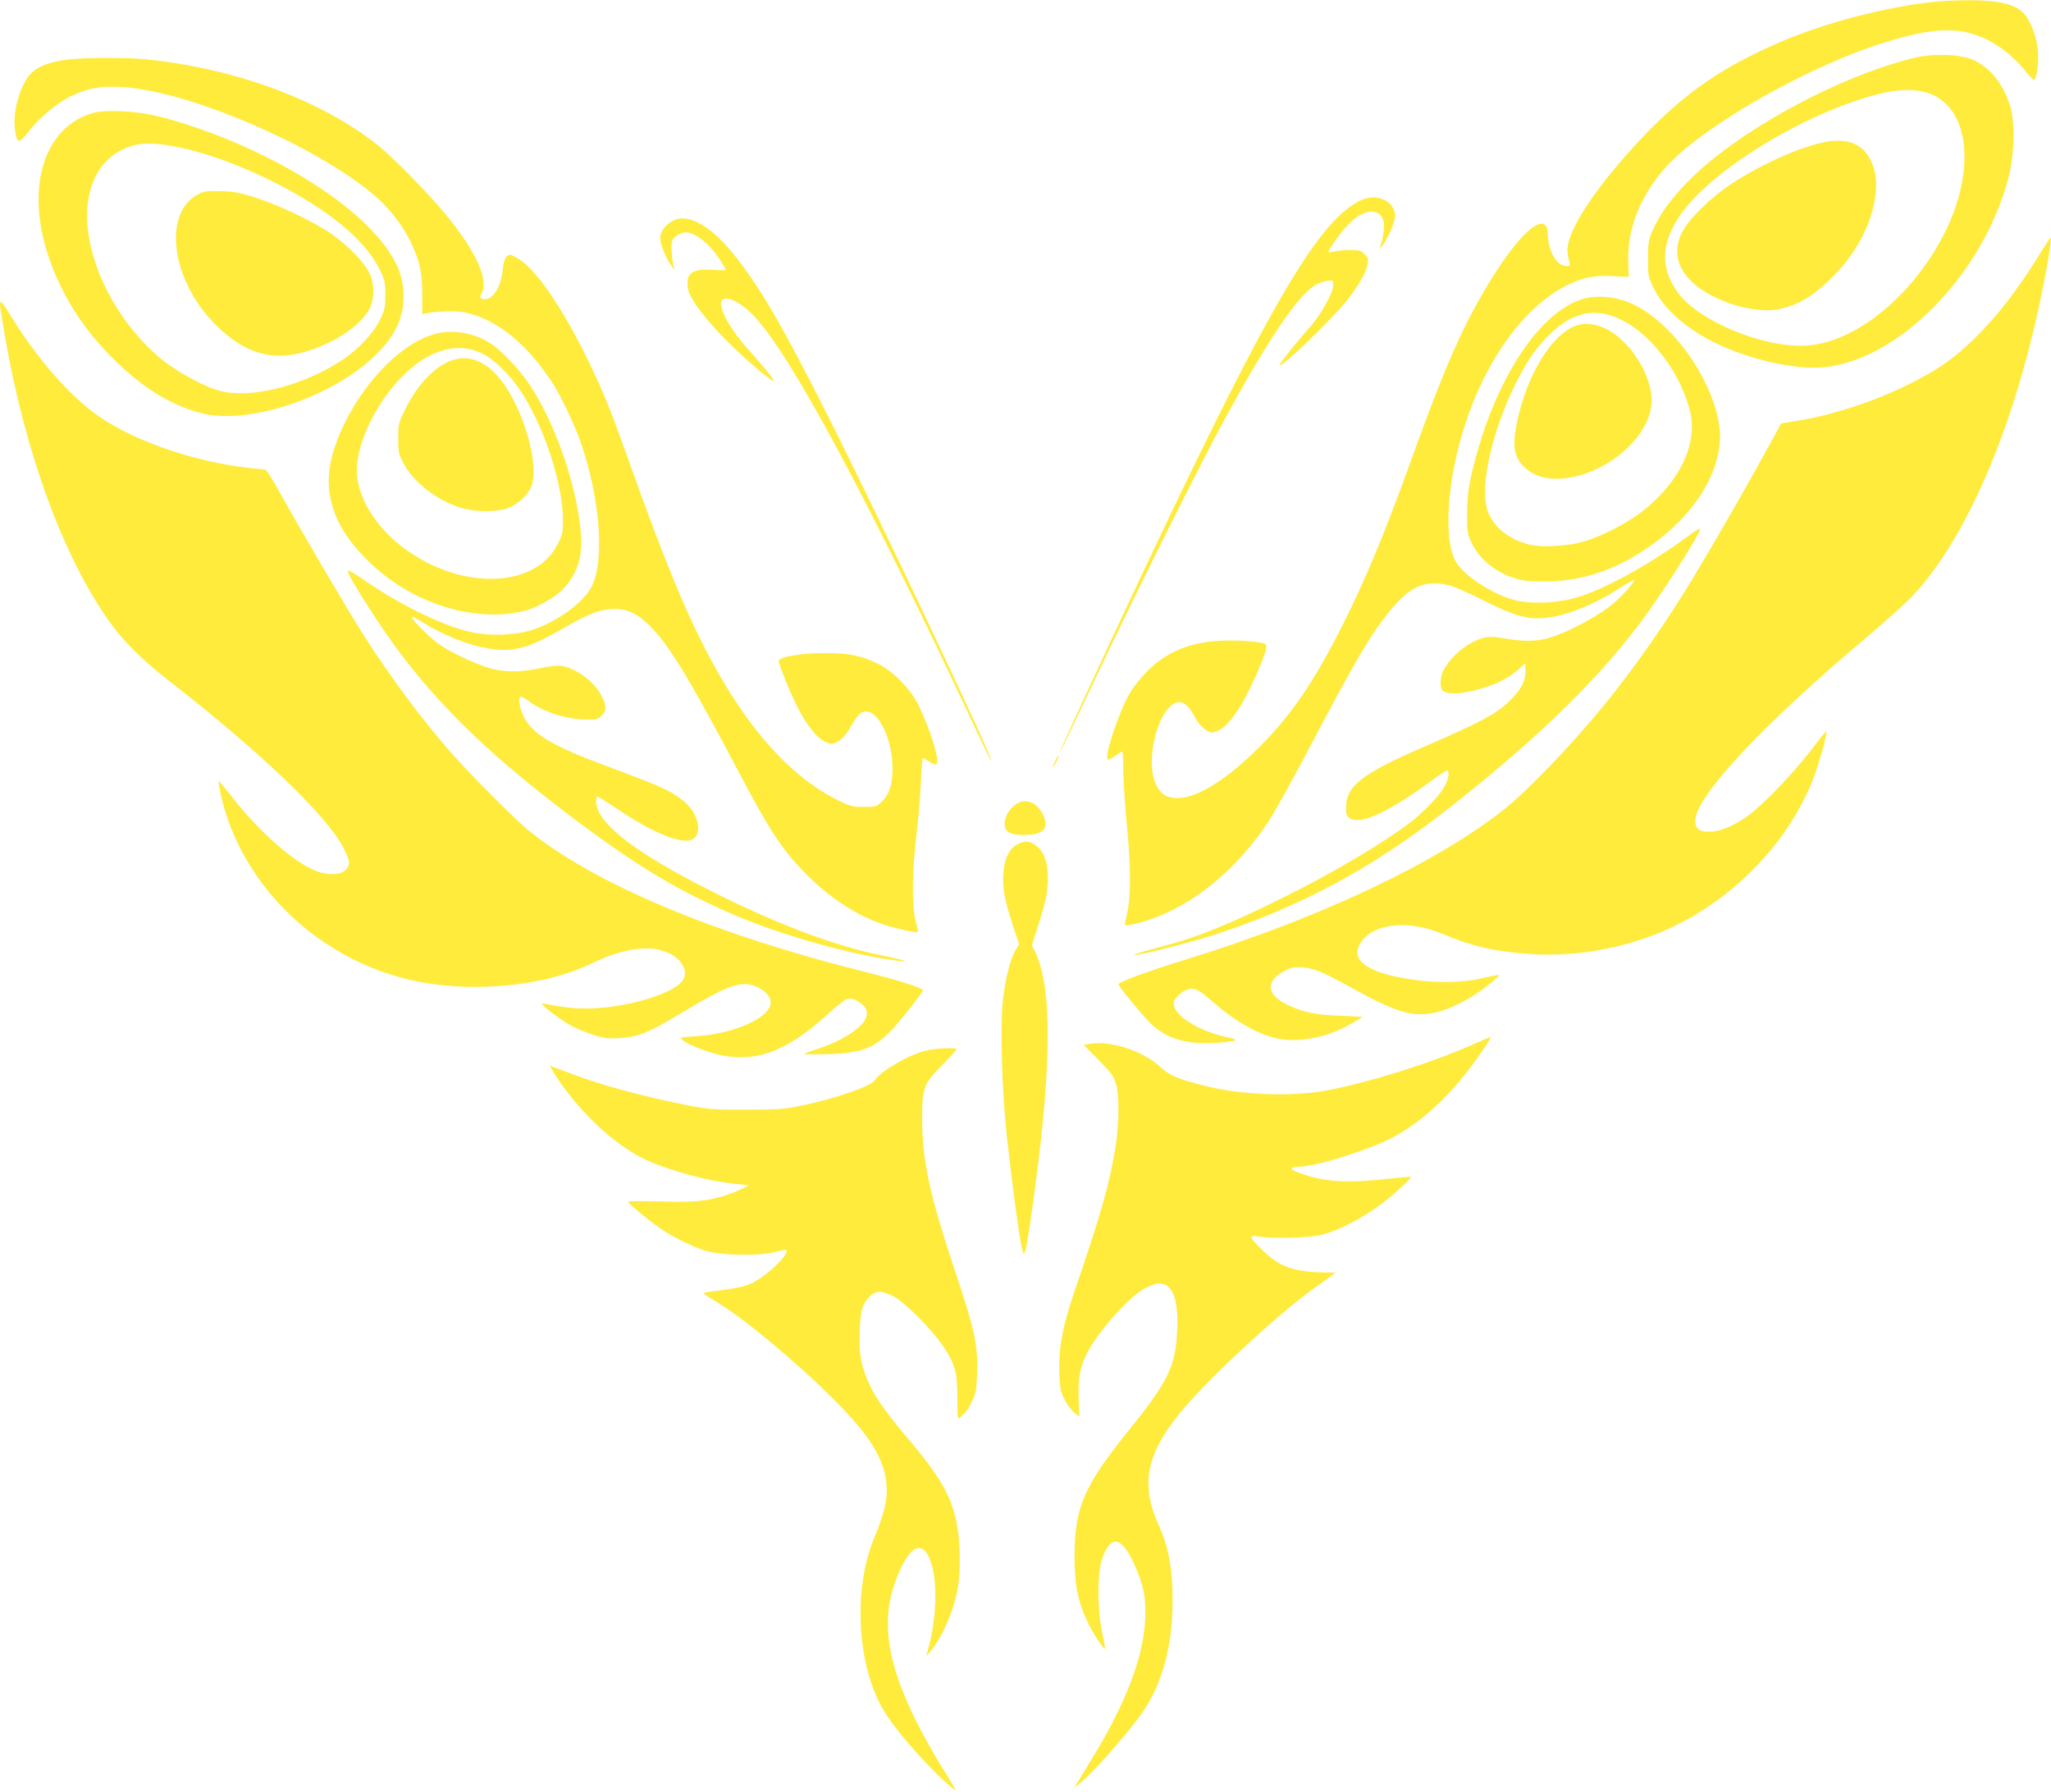 <?xml version="1.0" standalone="no"?>
<!DOCTYPE svg PUBLIC "-//W3C//DTD SVG 20010904//EN"
 "http://www.w3.org/TR/2001/REC-SVG-20010904/DTD/svg10.dtd">
<svg version="1.0" xmlns="http://www.w3.org/2000/svg"
 width="1280pt" height="1118pt" viewBox="0 0 1280 1118"
 preserveAspectRatio="xMidYMid meet">
<g transform="translate(0,1118) scale(0.1,-0.1)"
fill="#ffeb3b" stroke="none">
<path d="M12075 11169 c-301 -31 -682 -130 -959 -249 -405 -173 -658 -358
-963 -703 -244 -277 -382 -505 -370 -611 2 -23 8 -51 12 -63 6 -20 4 -23 -20
-23 -61 0 -115 96 -115 205 0 18 -7 40 -15 49 -62 62 -259 -171 -458 -544
-109 -206 -217 -466 -385 -935 -164 -453 -283 -739 -433 -1035 -173 -341 -310
-541 -509 -741 -202 -202 -387 -318 -508 -319 -70 0 -106 22 -137 84 -60 120
-13 387 85 485 57 56 107 34 160 -69 23 -45 74 -90 101 -90 68 0 149 92 234
263 83 170 122 277 104 288 -22 13 -138 24 -244 22 -212 -3 -369 -64 -496
-192 -43 -44 -91 -104 -111 -141 -75 -136 -163 -410 -132 -410 5 0 26 11 46
25 20 14 39 25 42 25 4 0 6 -51 6 -113 0 -62 10 -209 21 -327 26 -261 28 -456
5 -560 -9 -41 -16 -78 -16 -81 0 -9 79 7 150 31 283 95 544 311 748 616 33 49
149 258 257 464 288 546 374 693 494 842 127 158 219 200 371 167 28 -6 126
-49 217 -95 195 -98 274 -120 386 -110 133 13 308 84 475 192 45 29 82 50 82
46 0 -16 -75 -100 -133 -149 -72 -61 -217 -144 -335 -191 -107 -43 -194 -51
-329 -28 -82 14 -109 15 -147 5 -93 -23 -203 -115 -250 -206 -19 -39 -21 -106
-3 -122 38 -31 144 -21 281 25 81 28 144 63 197 111 l39 35 0 -46 c0 -63 -20
-106 -77 -167 -89 -96 -173 -143 -563 -312 -384 -166 -480 -243 -480 -380 0
-39 4 -49 25 -63 66 -43 242 38 512 237 50 37 94 65 97 62 14 -14 4 -61 -23
-108 -30 -52 -134 -160 -211 -218 -169 -128 -473 -309 -769 -456 -358 -179
-555 -259 -794 -321 -145 -38 -204 -59 -122 -45 90 17 358 87 470 124 531 174
972 410 1430 767 552 430 933 797 1215 1169 131 172 380 562 380 594 0 7 -35
-14 -77 -46 -253 -186 -546 -345 -717 -388 -117 -30 -268 -34 -361 -10 -129
33 -296 137 -359 224 -92 125 -70 517 50 880 132 403 370 728 626 857 104 53
175 67 293 61 l100 -5 -3 89 c-8 201 66 398 218 578 216 254 868 632 1365 791
319 101 486 107 660 21 81 -41 162 -107 226 -183 28 -35 55 -64 59 -66 15 -6
30 63 30 140 0 86 -23 171 -68 246 -46 80 -159 113 -382 110 -63 0 -151 -4
-195 -9z"/>
<path d="M11955 10821 c-394 -92 -920 -356 -1266 -634 -183 -148 -318 -309
-378 -451 -23 -53 -26 -75 -26 -172 0 -107 1 -112 37 -185 78 -158 266 -303
510 -393 212 -79 432 -115 576 -95 470 65 978 599 1129 1189 35 135 39 338 9
435 -43 144 -133 253 -244 296 -80 31 -236 36 -347 10z m101 -230 c131 -57
204 -196 204 -389 1 -518 -520 -1144 -980 -1178 -264 -20 -680 151 -809 331
-108 151 -106 296 5 468 183 282 768 645 1239 768 137 36 259 36 341 0z"/>
<path d="M11395 10295 c-153 -28 -398 -137 -588 -261 -129 -84 -272 -225 -311
-306 -54 -112 -32 -217 64 -308 131 -124 405 -206 557 -166 119 30 203 82 321
199 200 196 309 482 258 671 -39 141 -142 200 -301 171z"/>
<path d="M390 10804 c-122 -21 -187 -56 -226 -120 -56 -95 -84 -222 -70 -317
13 -85 24 -86 86 -6 66 85 182 182 265 220 106 50 175 62 310 56 410 -19 1210
-361 1579 -674 91 -77 176 -185 225 -285 60 -121 75 -191 76 -336 l0 -123 25
6 c59 13 188 17 240 6 200 -42 391 -197 552 -447 49 -76 136 -260 171 -361
121 -347 152 -735 71 -900 -45 -93 -198 -210 -347 -265 -107 -41 -281 -50
-404 -23 -184 41 -452 172 -695 342 -44 30 -78 48 -78 40 0 -30 211 -361 333
-520 267 -351 575 -645 1062 -1013 413 -312 678 -470 1043 -624 294 -123 712
-239 992 -275 97 -13 48 3 -104 35 -288 58 -640 191 -1046 394 -488 245 -730
432 -730 566 0 16 4 30 8 30 5 0 66 -39 138 -87 195 -130 364 -203 437 -187
91 20 64 171 -46 253 -83 62 -131 84 -477 213 -318 118 -438 187 -500 285 -29
46 -48 122 -35 143 4 7 24 -2 55 -25 95 -70 239 -115 365 -115 57 0 69 3 90
25 32 31 31 58 0 122 -44 88 -159 174 -252 188 -23 4 -74 -2 -130 -14 -121
-27 -231 -27 -319 0 -92 28 -238 97 -311 147 -58 39 -173 154 -173 172 0 6 24
-5 53 -24 202 -129 439 -201 584 -177 85 13 159 45 315 134 159 91 228 117
315 117 78 0 139 -28 210 -97 128 -125 250 -326 578 -948 172 -326 254 -452
385 -588 168 -175 357 -296 550 -350 80 -23 170 -39 170 -32 0 2 -7 34 -16 72
-24 97 -22 306 5 528 12 99 25 249 28 333 3 83 9 152 12 152 3 0 20 -9 36 -20
17 -11 36 -20 44 -20 34 0 -23 197 -107 370 -49 101 -160 214 -253 258 -111
53 -178 66 -329 67 -150 0 -290 -24 -290 -50 0 -23 78 -213 121 -295 73 -140
149 -220 210 -220 37 0 81 39 118 105 17 31 40 64 51 75 86 86 210 -112 210
-335 0 -100 -19 -161 -66 -206 -34 -33 -38 -34 -113 -34 -74 0 -84 3 -172 47
-351 178 -661 571 -935 1183 -93 209 -215 522 -329 845 -54 151 -119 329 -145
395 -179 450 -421 852 -568 946 -25 16 -51 29 -58 29 -26 0 -41 -31 -47 -96
-11 -113 -70 -197 -127 -179 -17 5 -17 8 -3 36 44 88 -39 266 -234 501 -99
120 -309 334 -398 408 -352 288 -895 492 -1464 550 -145 14 -419 11 -521 -6z"/>
<path d="M580 10475 c-304 -86 -422 -461 -279 -890 80 -240 210 -447 398 -636
182 -183 359 -294 553 -346 294 -80 832 100 1100 369 107 107 160 213 166 333
8 155 -49 280 -202 442 -235 248 -682 504 -1137 652 -186 60 -298 83 -429 87
-83 3 -130 0 -170 -11z m549 -217 c258 -54 607 -207 856 -373 192 -128 318
-255 383 -384 34 -69 37 -82 37 -160 0 -76 -4 -94 -32 -154 -39 -82 -135 -185
-232 -250 -241 -161 -562 -245 -761 -198 -91 21 -266 114 -364 193 -248 200
-433 521 -467 811 -27 228 46 411 197 494 102 56 195 61 383 21z"/>
<path d="M1245 9972 c-233 -110 -181 -536 99 -817 179 -178 349 -231 557 -171
189 54 360 171 409 277 29 66 27 151 -7 220 -32 64 -130 165 -227 234 -102 73
-313 175 -461 225 -111 37 -145 44 -230 47 -83 3 -107 1 -140 -15z"/>
<path d="M8495 9931 c-291 -133 -637 -754 -1716 -3080 -93 -200 -168 -366
-166 -367 2 -2 100 200 217 449 248 525 662 1356 816 1637 262 480 439 745
550 823 22 16 59 31 82 34 42 6 42 5 42 -27 0 -47 -73 -179 -142 -257 -85 -96
-197 -237 -193 -242 15 -14 316 275 416 398 76 95 124 177 134 233 6 31 3 41
-19 62 -22 23 -34 26 -88 26 -35 0 -80 -4 -100 -9 -21 -5 -38 -7 -38 -4 0 14
79 126 119 166 76 80 149 106 198 72 38 -26 40 -100 8 -200 l-7 -20 17 20 c29
35 74 132 80 172 15 99 -103 163 -210 114z"/>
<path d="M4202 9804 c-50 -26 -82 -69 -82 -112 0 -37 43 -140 75 -177 l17 -20
-7 20 c-11 33 -18 131 -11 159 7 27 51 56 86 56 60 0 151 -74 215 -174 19 -30
35 -57 35 -60 0 -3 -37 -3 -82 0 -133 9 -172 -23 -153 -122 10 -58 105 -184
235 -315 116 -117 288 -264 298 -254 5 5 -50 73 -164 201 -132 150 -199 292
-145 309 37 12 118 -34 184 -104 236 -250 704 -1123 1397 -2604 46 -97 85
-176 87 -174 12 13 -699 1514 -1013 2137 -295 587 -444 842 -610 1041 -139
167 -273 238 -362 193z"/>
<path d="M12750 9627 c-151 -248 -286 -423 -442 -573 -128 -123 -229 -191
-418 -283 -219 -106 -476 -187 -700 -221 -41 -6 -75 -12 -75 -13 -143 -267
-367 -661 -548 -962 -162 -270 -366 -562 -556 -795 -203 -248 -477 -534 -626
-652 -422 -334 -1156 -680 -1980 -934 -225 -69 -425 -142 -425 -155 0 -14 155
-202 207 -251 108 -100 238 -132 456 -111 37 3 67 9 67 13 0 4 -26 13 -57 19
-192 43 -345 147 -326 222 9 33 71 79 106 79 38 0 56 -11 153 -96 120 -104
256 -182 367 -210 139 -36 329 -1 481 89 l71 42 -145 7 c-150 6 -219 20 -311
61 -142 63 -158 146 -41 214 37 22 59 28 102 27 79 -1 135 -23 320 -125 297
-164 394 -191 544 -153 91 23 211 86 305 160 45 36 81 68 78 70 -2 2 -42 -5
-88 -16 -161 -40 -377 -36 -577 10 -193 46 -261 118 -197 212 79 117 294 139
504 52 191 -79 302 -106 523 -125 357 -30 745 57 1047 236 337 199 602 499
740 837 37 90 98 305 89 314 -3 2 -26 -26 -54 -63 -125 -171 -342 -400 -446
-471 -87 -60 -168 -92 -229 -92 -65 0 -89 18 -89 69 0 149 414 592 1065 1141
116 98 242 211 281 251 340 354 642 1053 813 1883 39 186 66 355 59 362 -2 2
-24 -29 -48 -69z"/>
<path d="M9867 9311 c-283 -94 -565 -551 -689 -1116 -15 -70 -22 -136 -22
-220 -1 -112 1 -124 28 -182 53 -115 181 -208 321 -234 35 -7 112 -9 185 -6
230 9 453 97 665 262 264 206 407 477 375 708 -43 301 -307 663 -560 768 -98
41 -215 49 -303 20z m169 -95 c215 -57 439 -320 510 -598 52 -201 -58 -438
-289 -623 -94 -76 -265 -164 -377 -195 -95 -27 -246 -36 -322 -21 -133 28
-240 111 -274 214 -49 143 20 470 161 764 72 151 134 244 219 329 123 123 242
165 372 130z"/>
<path d="M9833 9147 c-153 -57 -307 -312 -367 -609 -29 -142 -17 -211 48 -274
75 -71 189 -90 330 -54 239 61 446 261 463 448 15 161 -129 397 -288 472 -69
32 -129 38 -186 17z"/>
<path d="M0 9281 c0 -11 13 -98 30 -193 126 -738 373 -1406 667 -1806 87 -118
194 -222 356 -349 576 -448 992 -847 1092 -1047 42 -82 43 -105 10 -136 -32
-31 -108 -33 -180 -6 -136 51 -351 239 -524 459 -46 59 -86 106 -87 104 -2 -1
3 -34 11 -72 76 -364 314 -709 641 -930 303 -205 631 -295 1019 -282 254 9
479 59 661 147 234 114 432 122 536 23 41 -39 53 -84 34 -122 -54 -104 -457
-208 -701 -180 -48 5 -108 14 -133 20 -24 5 -47 8 -49 5 -6 -6 94 -84 161
-125 31 -18 95 -47 143 -63 78 -27 96 -30 177 -26 116 6 186 34 402 165 264
159 352 192 438 163 59 -19 106 -66 106 -105 0 -94 -224 -196 -467 -211 -105
-7 -105 -7 -82 -25 41 -32 168 -80 253 -96 217 -41 406 34 656 262 47 42 95
82 107 87 28 14 64 4 102 -28 24 -20 31 -34 31 -60 0 -68 -129 -160 -307 -219
-46 -14 -83 -29 -83 -32 0 -3 66 -3 148 -1 222 8 298 40 419 175 64 73 173
213 173 224 0 14 -155 63 -360 114 -939 234 -1688 549 -2100 882 -92 75 -376
361 -500 503 -177 205 -364 456 -523 705 -101 157 -426 710 -537 913 -40 72
-78 132 -84 132 -6 0 -51 5 -101 10 -359 40 -749 179 -970 345 -166 124 -358
346 -504 582 -67 110 -81 126 -81 94z"/>
<path d="M2726 9099 c-241 -57 -523 -371 -638 -712 -89 -265 -15 -498 231
-728 270 -253 659 -369 964 -288 66 17 174 78 221 124 93 89 133 203 122 346
-20 290 -155 687 -317 933 -64 97 -173 213 -243 260 -101 67 -227 91 -340 65z
m278 -122 c71 -33 168 -124 236 -223 147 -213 271 -581 273 -811 1 -83 -2 -97
-32 -157 -129 -263 -554 -293 -908 -63 -206 133 -343 338 -346 516 -3 243 223
604 453 721 113 58 221 64 324 17z"/>
<path d="M2847 8939 c-118 -28 -238 -147 -321 -319 -39 -80 -41 -90 -41 -175
0 -80 3 -97 30 -150 63 -126 225 -249 381 -289 78 -20 195 -21 260 -1 60 17
127 73 154 126 70 137 -56 550 -218 717 -78 80 -162 111 -245 91z"/>
<path d="M6587 6435 c-24 -50 -20 -58 4 -12 11 22 19 41 17 43 -3 2 -12 -12
-21 -31z"/>
<path d="M6330 6154 c-40 -34 -60 -74 -60 -118 0 -46 36 -66 120 -66 122 0
161 40 120 125 -41 85 -118 110 -180 59z"/>
<path d="M6352 5913 c-53 -26 -85 -91 -90 -184 -6 -96 8 -167 59 -322 l39
-118 -25 -43 c-31 -53 -60 -170 -76 -306 -18 -161 -6 -574 25 -855 29 -261 71
-582 88 -667 19 -100 25 -84 58 137 116 790 139 1300 70 1571 -11 43 -29 96
-40 117 l-20 38 39 124 c52 162 64 227 60 321 -5 92 -29 147 -79 182 -39 26
-63 27 -108 5z"/>
<path d="M9200 4666 c-252 -114 -662 -243 -929 -292 -215 -39 -537 -26 -758
32 -167 43 -214 63 -269 114 -109 103 -317 170 -446 146 l-35 -6 93 -94 c78
-79 95 -103 108 -147 23 -75 21 -256 -4 -406 -37 -226 -90 -412 -254 -890 -74
-216 -99 -350 -95 -503 4 -106 7 -122 34 -175 17 -32 44 -68 61 -81 l30 -24
-4 108 c-5 124 7 193 47 278 61 129 257 353 361 412 149 86 218 -1 207 -257
-9 -224 -56 -321 -303 -627 -281 -349 -337 -480 -338 -784 0 -178 19 -277 79
-406 32 -70 103 -179 111 -172 2 2 -6 49 -18 103 -30 143 -30 364 -1 454 52
154 120 147 197 -20 63 -136 79 -216 73 -354 -11 -236 -120 -521 -328 -862
-39 -65 -81 -134 -93 -153 l-21 -35 46 37 c68 56 259 270 358 403 147 196 219
466 208 785 -5 173 -30 291 -86 414 -113 250 -79 437 129 694 161 201 615 623
843 785 45 32 93 66 107 77 l25 19 -65 1 c-198 3 -284 34 -392 140 -83 80 -87
96 -20 84 78 -15 309 -9 385 10 144 34 344 151 490 286 43 40 76 74 74 76 -2
2 -68 -4 -148 -12 -260 -29 -397 -20 -552 38 -62 22 -61 38 1 38 85 0 322 69
507 146 171 72 347 211 502 397 76 92 199 268 186 266 -5 0 -51 -20 -103 -43z"/>
<path d="M5777 4624 c-105 -25 -290 -133 -317 -185 -19 -35 -240 -112 -448
-156 -116 -25 -147 -27 -352 -27 -208 -1 -236 1 -369 27 -290 57 -568 134
-754 208 -55 21 -101 38 -103 36 -2 -2 17 -34 43 -73 157 -235 384 -440 580
-523 149 -64 385 -125 539 -139 l79 -8 -40 -20 c-22 -12 -69 -31 -105 -42
-118 -38 -192 -45 -407 -39 -112 3 -203 2 -203 -2 0 -11 129 -117 206 -170 76
-51 179 -102 264 -132 96 -33 344 -39 448 -11 46 13 72 16 72 9 0 -46 -153
-182 -243 -215 -28 -11 -103 -26 -164 -33 -62 -7 -113 -15 -113 -18 0 -3 29
-23 63 -43 173 -101 499 -370 743 -613 218 -216 312 -360 333 -508 15 -108 -2
-192 -74 -366 -121 -289 -111 -719 23 -1005 46 -97 118 -195 259 -351 88 -98
212 -215 226 -215 3 0 -35 64 -84 142 -50 79 -123 211 -164 293 -202 411 -226
684 -83 969 53 105 105 133 147 80 69 -88 78 -349 21 -574 l-19 -75 27 32 c74
87 149 263 171 403 17 107 13 293 -9 400 -34 167 -105 289 -305 525 -177 210
-235 301 -277 435 -19 62 -23 97 -23 200 1 146 14 201 60 247 41 41 70 42 145
7 69 -32 243 -205 318 -317 73 -110 87 -162 87 -324 0 -131 0 -132 20 -115 34
29 45 45 73 102 23 48 27 70 30 180 5 169 -16 265 -133 615 -161 480 -209 698
-210 955 0 205 7 224 130 349 47 48 85 90 85 94 0 12 -133 6 -193 -9z"/>
</g>
</svg>
